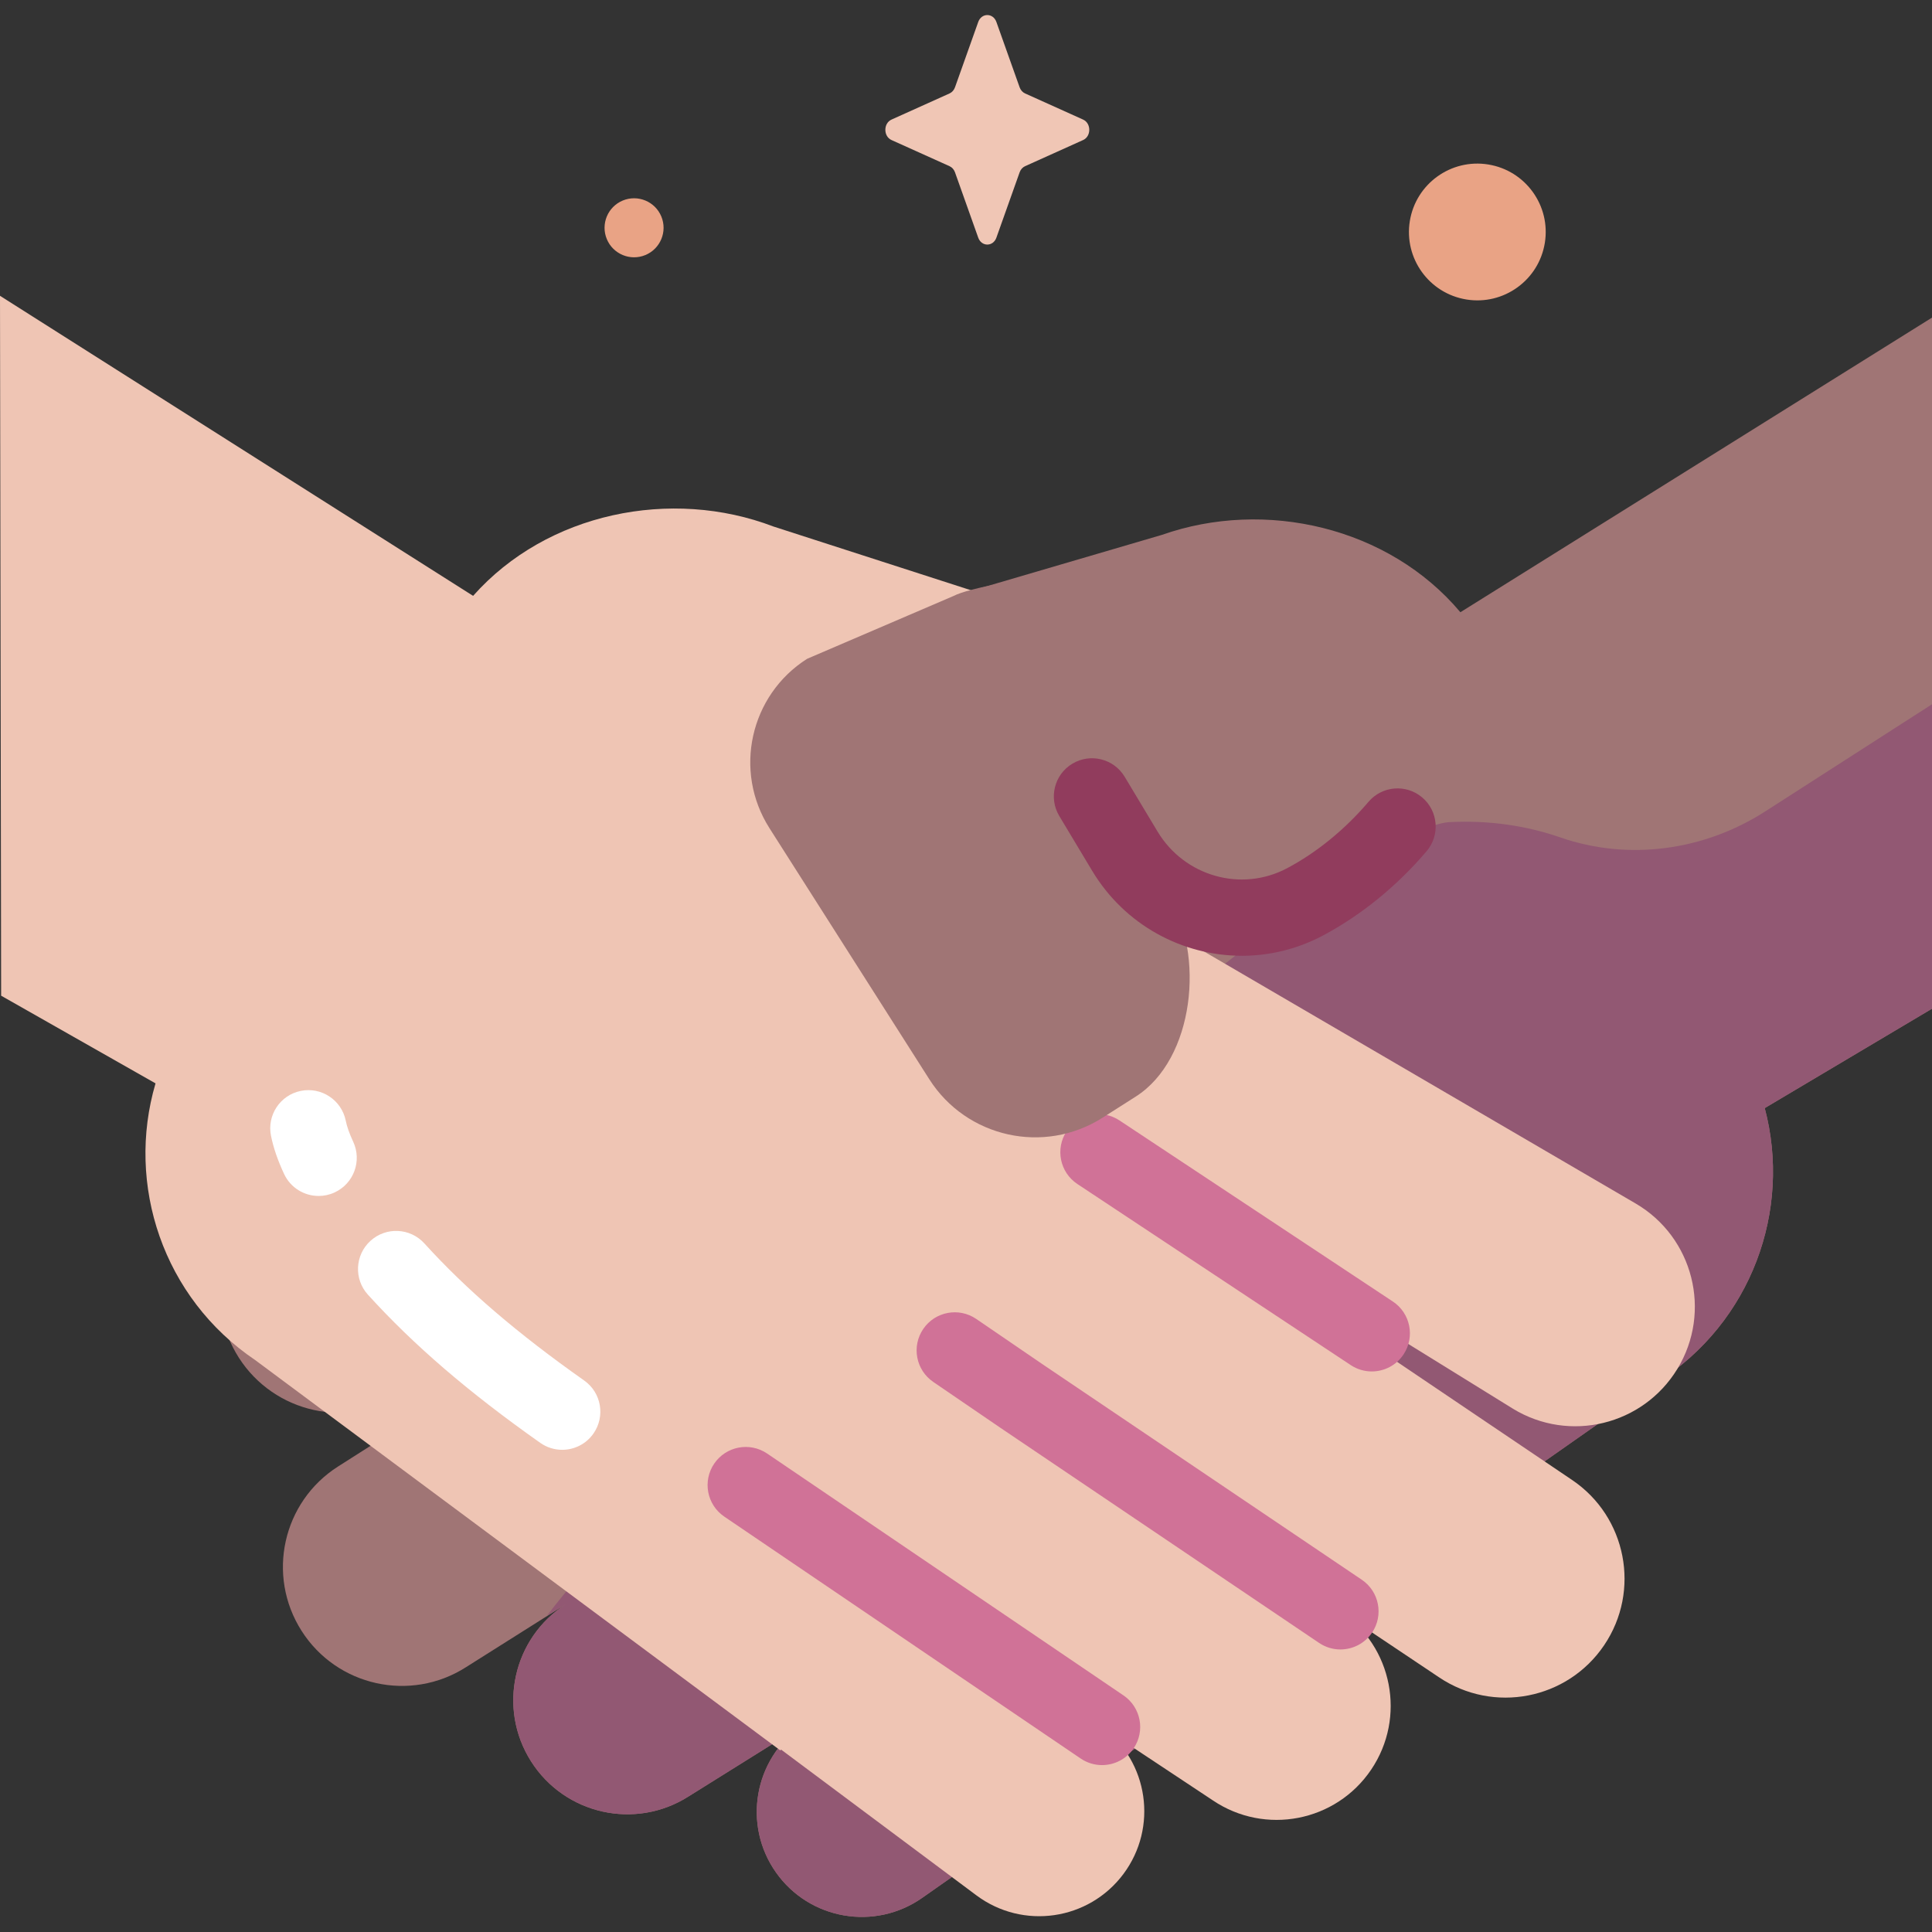 <svg id="Capa_1" enable-background="new 0 0 506.701 506.701" height="512" viewBox="0 0 506.701 506.701" width="512" xmlns="http://www.w3.org/2000/svg"><rect x="0" y="0" width="506.701" height="506.701" fill="#333333" stroke="none"/><g><g><g><path d="m203.512 491.077c-8.771-12.435-5.8-29.626 6.635-38.396l-29.559 18.467c-13.935 8.871-32.423 4.765-41.293-9.17-8.871-13.935-4.765-32.423 9.17-41.293l-26.292 16.591c-14.541 9.256-33.832 4.972-43.088-9.569-9.256-14.541-4.972-33.832 9.569-43.088l127.428-81.116-.942-1.471-110.505 64.341c-15.026 8.609-34.186 3.408-42.795-11.618-8.723-15.225-3.256-34.645 12.13-43.082l129.636-71.09 8.157-3.569 47.92-15.358-18.875-62.632 63.933-18.746c27.058-9.522 59.483-2.068 78.272 20.292l123.688-77.269v181.251l-43.867 26.068c7.106 26.769-3.456 56.17-28.065 71.835l-192.861 135.26c-12.435 8.768-29.625 5.797-38.396-6.638z" fill="#a07575"/><path d="m409.15 219.606c-8.742-3.04-18.577-4.513-28.905-3.994-29.27 1.473-190.704 148.321-236.791 208.116l5.011-3.044c-13.935 8.871-18.04 27.358-9.17 41.293 8.871 13.935 27.358 18.04 41.293 9.17l29.559-18.467c-12.435 8.771-15.406 25.961-6.635 38.396s25.961 15.406 38.396 6.635l192.861-135.26c24.61-15.666 35.171-45.067 28.065-71.836l43.866-26.068v-79.841l-43.803 28.141c-15.975 10.257-35.817 12.995-53.747 6.759z" fill="#925873"/></g><g><path d="m294.637 491.486c9.101-12.195 6.593-29.459-5.602-38.56l29.052 19.254c13.692 9.242 32.283 5.634 41.525-8.058 9.242-13.692 5.634-32.283-8.058-41.525l25.837 17.291c14.287 9.643 33.686 5.879 43.329-8.408 9.643-14.287 5.879-33.686-8.408-43.329l-125.202-84.51.982-1.445 108.737 67.285c14.789 9.01 34.082 4.324 43.092-10.465 9.129-14.985 4.185-34.545-10.968-43.392l-127.68-74.546-8.058-3.787-47.491-16.639 20.55-62.102-63.407-20.457c-26.792-10.245-59.406-3.664-78.789 18.182l-124.078-78.696.299 183.561 40.492 22.993c-7.822 26.569 1.946 56.242 26.126 72.563l137.756 102.391.164-.241 51.239 38.24c12.196 9.103 29.46 6.595 38.561-5.6z" fill="#efc5b4"/><g><path d="m359.768 359.686c-1.897 0-3.814-.539-5.514-1.665l-71.686-47.489c-4.604-3.05-5.864-9.255-2.814-13.859 3.052-4.604 9.258-5.862 13.859-2.814l71.686 47.489c4.605 3.05 5.864 9.255 2.814 13.859-1.924 2.905-5.104 4.479-8.345 4.479z" fill="#d07297"/></g><g><path d="m351.546 432.598c-1.925 0-3.87-.555-5.586-1.712l-83.733-56.518-17.47-11.941c-4.56-3.117-5.729-9.339-2.613-13.898 3.116-4.561 9.341-5.73 13.898-2.613l17.422 11.908 83.686 56.485c4.577 3.09 5.783 9.306 2.694 13.883-1.933 2.862-5.087 4.406-8.298 4.406z" fill="#d07297"/></g><g><path d="m289.027 462.927c-1.934 0-3.887-.559-5.607-1.727l-93.457-63.437c-4.569-3.102-5.76-9.32-2.658-13.89 3.103-4.57 9.32-5.76 13.891-2.658l93.457 63.436c4.569 3.102 5.76 9.32 2.658 13.89-1.935 2.85-5.082 4.386-8.284 4.386z" fill="#d07297"/></g><path d="m273.05 158.257 25.747 17.378c12.646 8.536 15.978 25.707 7.442 38.353l-48.808 72.311c-8.736 12.943-26.31 16.353-39.253 7.617l-16.271-10.982c-12.943-8.736-16.353-26.31-7.617-39.253l54.479-80.712c5.405-8.006 16.275-10.115 24.281-4.712z" fill="#efc5b4"/></g><path d="m250.084 156.302-38.417 16.488c-14.987 9.54-19.402 29.422-9.862 44.409l41.914 65.843c9.764 15.338 30.113 19.857 45.452 10.093l8.717-5.549c15.338-9.764 18.227-37.367 8.463-52.705 17.822-11.735 19.323-48.576 19.066-88.122-19.059-.358-67.12 5.295-75.333 9.543z" fill="#a07575"/><g><path d="m325.713 250.67c-15.559 0-30.698-8.005-39.275-22.294l-8.621-14.362c-2.843-4.735-1.309-10.878 3.426-13.721 4.736-2.842 10.879-1.309 13.721 3.427l8.622 14.362c7.065 11.77 21.995 15.996 33.994 9.616 7.788-4.141 15.166-10.161 21.335-17.409 3.578-4.206 9.891-4.713 14.097-1.134 4.206 3.58 4.713 9.891 1.134 14.097-7.787 9.149-17.185 16.793-27.177 22.105-6.769 3.598-14.059 5.313-21.256 5.313z" fill="#913c5d"/></g><g><path d="m147.441 380.238c-1.992 0-4.003-.594-5.755-1.829-18.816-13.272-33.178-25.619-45.197-38.859-3.712-4.089-3.406-10.414.683-14.126 4.09-3.711 10.413-3.406 14.126.683 11.009 12.127 24.328 23.553 41.916 35.958 4.514 3.183 5.592 9.422 2.408 13.936-1.948 2.762-5.04 4.237-8.181 4.237z" fill="#fff"/></g><g><path d="m83.574 313.662c-3.766 0-7.371-2.136-9.068-5.773-1.666-3.569-2.787-6.836-3.429-9.989-1.101-5.412 2.395-10.692 7.807-11.793 5.412-1.099 10.691 2.393 11.793 7.806.323 1.589.962 3.394 1.952 5.516 2.336 5.004.173 10.955-4.832 13.291-1.368.64-2.807.942-4.223.942z" fill="#fff"/></g></g><path d="m261.323 5.765 6.093 17.133c.261.733.777 1.315 1.429 1.608l15.222 6.858c2.151.969 2.151 4.395 0 5.364l-15.222 6.858c-.652.294-1.168.875-1.429 1.608l-6.093 17.133c-.861 2.421-3.905 2.421-4.766 0l-6.093-17.133c-.261-.734-.777-1.315-1.429-1.608l-15.222-6.858c-2.15-.969-2.15-4.395 0-5.364l15.222-6.858c.652-.294 1.168-.875 1.429-1.608l6.093-17.133c.861-2.421 3.905-2.421 4.766 0z" fill="#f0c6b5"/><g fill="#e9a385"><ellipse cx="166.257" cy="59.787" rx="7.737" ry="7.737" transform="matrix(.924 -.383 .383 .924 -10.224 68.175)"/><ellipse cx="387.531" cy="60.819" rx="17.937" ry="17.937" transform="matrix(.16 -.987 .987 .16 265.422 433.604)"/></g></g></svg>